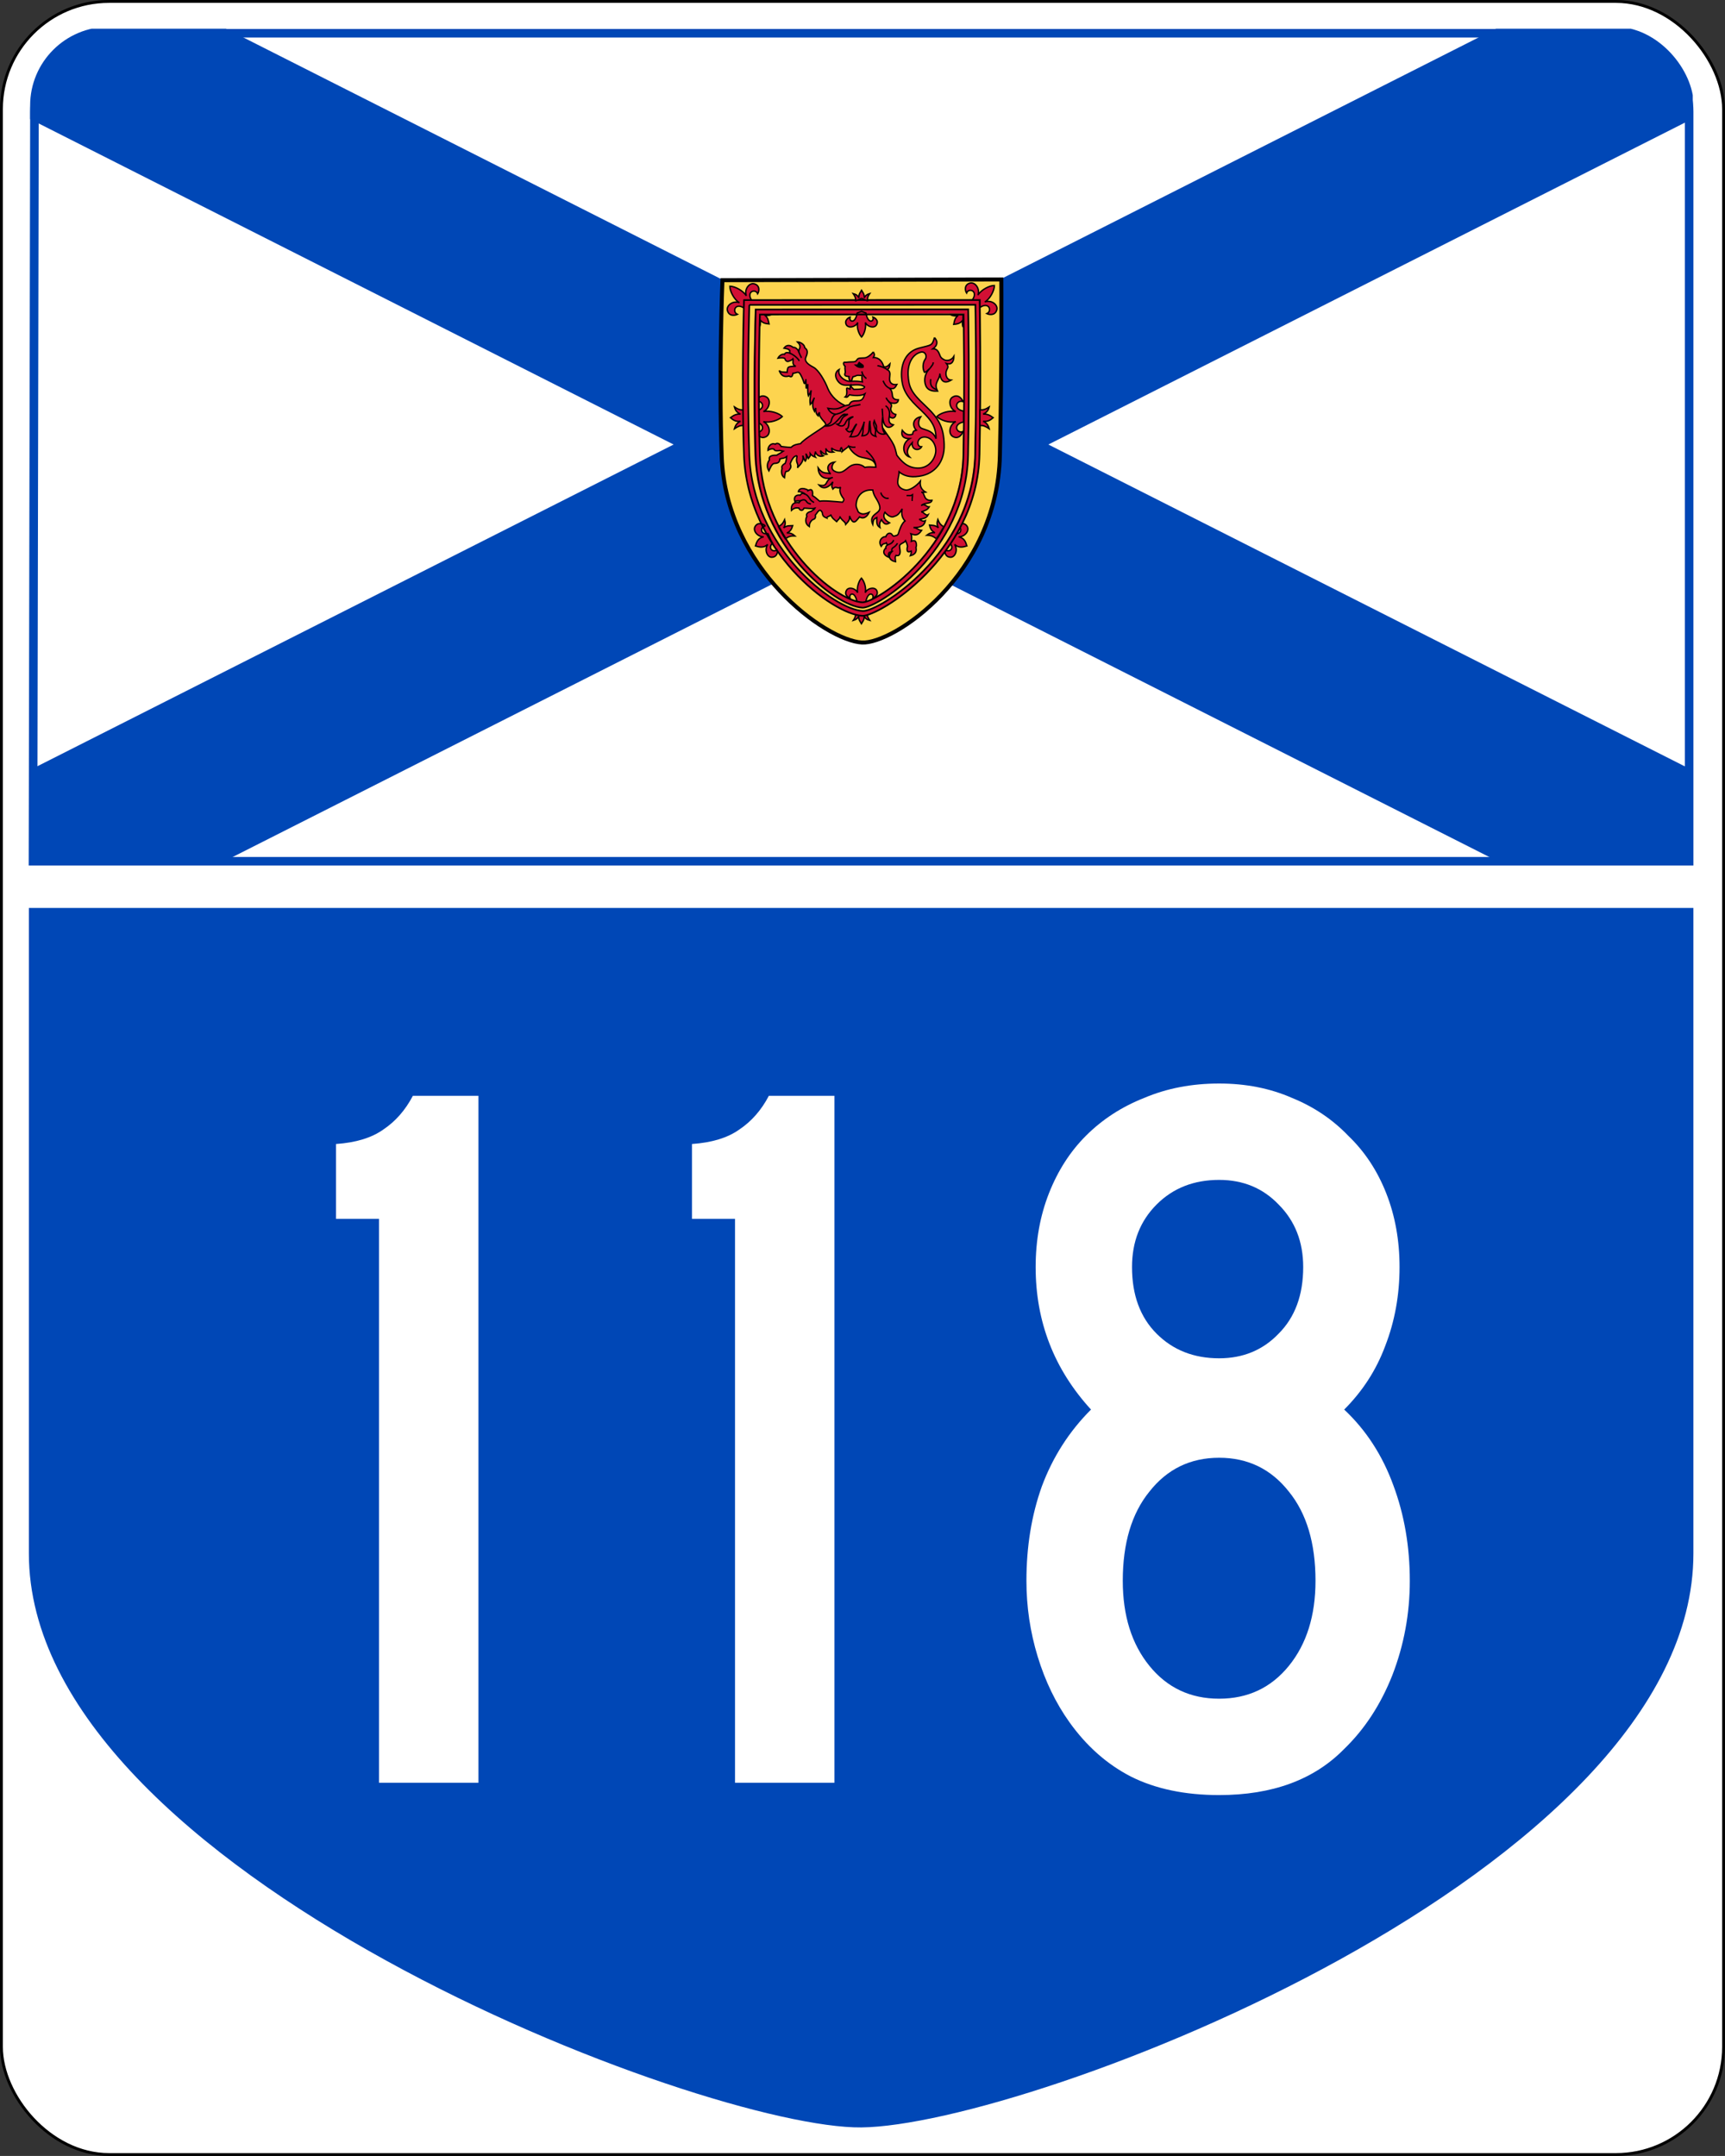 <?xml version="1.0" encoding="UTF-8" standalone="no"?>
<!-- Created with Inkscape (http://www.inkscape.org/) -->

<svg
   xmlns:svg="http://www.w3.org/2000/svg"
   xmlns="http://www.w3.org/2000/svg"
   xmlns:xlink="http://www.w3.org/1999/xlink"
   version="1.0"
   width="601"
   height="751"
   id="svg559">
  <rect width="100%" height="100%" fill="#333333" stroke="none"/>
  <defs
     id="defs561">
    <clipPath
       id="clipPath3700">
      <rect
         width="1200"
         height="806.897"
         rx="56.897"
         ry="56.897"
         x="0.686"
         y="-1.408"
         id="rect3702"
         style="fill:none;stroke:#0047b6;stroke-width:2.069;stroke-miterlimit:4;stroke-opacity:1;stroke-dasharray:none" />
    </clipPath>
  </defs>
  <rect
     width="600"
     height="750"
     rx="37.5"
     ry="37.5"
     x="0.5"
     y="0.5"
     id="rect3704"
     style="fill:#ffffff;fill-opacity:1;stroke:#000000;stroke-width:1;stroke-miterlimit:4;stroke-opacity:1;stroke-dasharray:none" />
  <g
     id="g3710">
    <g
       transform="matrix(0.483,0,0,0.482,10.169,10)"
       clip-path="url(#clipPath3700)"
       id="g3634">
      <rect
         width="1200"
         height="600"
         x="0"
         y="0"
         id="rect692"
         style="fill:#ffffff;fill-rule:evenodd" />
      <path
         d="m 1200,600 0,-64 L 142,0 0,0 l 0,65 1056,535 144,0 0,0 0,0 0,0 z"
         id="path691"
         style="fill:#0047b6" />
      <use
         transform="matrix(-1,0,0,1,1200,0)"
         id="use3091"
         x="0"
         y="0"
         width="1200"
         height="600"
         xlink:href="#path691" />
      <path
         d="m 500.082,181.735 201.181,-0.547 c 0,0 0.411,60.801 -1.064,127.243 -1.923,86.645 -77.123,136.438 -99.527,135.157 -26.123,-1.473 -98.051,-53.334 -101.105,-134.185 -2.251,-59.597 0.514,-127.668 0.514,-127.668 z"
         id="path2161"
         style="fill:#fdd44f;fill-opacity:1;fill-rule:evenodd;stroke:#000000;stroke-width:2.88;stroke-linecap:butt;stroke-linejoin:miter;stroke-miterlimit:4;stroke-opacity:1;stroke-dasharray:none" />
      <path
         d="m 653.02,223.186 c -1.81,6.335 -2.238,5.199 -11.287,7.688 -9.276,2.489 -12.94,11.085 -12.488,20.587 0.453,7.918 2.767,13.343 11.137,21.488 9.05,8.597 13.762,13.144 13.762,23.325 -2.262,-5.656 -6.544,-5.918 -9.938,-7.275 -3.167,-1.131 -3.387,-5.156 -1.125,-8.55 -6.335,1.357 -5.902,6.998 -3.188,9.713 -2.036,0.453 -2.247,0.889 -2.7,2.925 -2.941,0.905 -4.974,0.242 -7.463,-2.925 -1.131,4.525 1.328,6.112 5.4,6.112 -6.109,3.394 -5.204,11.729 0,13.312 -3.62,-3.846 -0.425,-7.899 1.837,-10.387 -0.679,5.656 5.204,6.092 6.787,2.925 -4.072,0.226 -3.631,-7.013 2.025,-7.013 5.204,0 8.401,5.449 8.175,10.2 -0.226,4.751 -4.339,12.451 -13.162,12.225 -7.692,-0.226 -11.758,-5.228 -14.925,-9.3 -0.679,-2.941 -1.345,-5.653 -2.25,-7.463 -2.715,-5.882 -10.19,-13.574 -12,-20.587 -1.245,-4.667 -15.18,-2.695 -23.85,-1.012 1.993,-2.194 3.337,-4.361 3.263,-5.775 -7.692,-2.715 -12.663,-7.92 -14.925,-13.35 -2.036,-5.43 -6.768,-13.565 -10.387,-15.375 -3.846,-2.036 -6.795,-4.296 -5.438,-7.237 1.131,-2.715 1.356,-4.53 0.225,-5.888 -0.339,-0.396 -0.726,-0.787 -1.125,-1.087 0.026,-2.126 -3.08,-4.088 -5.213,-4.088 1.584,1.584 2.026,2.465 1.8,4.275 -0.905,1.584 -0.448,1.343 -0.9,2.7 -0.73,-1.824 -2.491,-3.343 -3.975,-3.038 -0.007,-0.006 -0.031,0.006 -0.037,0 -1.498,-1.284 -4.344,-2.565 -6.638,0.562 3.25,0.609 3.258,0.699 4.2,1.688 -0.128,0.42 -0.077,1.003 0.113,1.95 -1.877,-0.751 -3.421,-0.551 -3.9,0.825 -1.394,-0.446 -3.659,0.643 -4.725,2.775 2.061,-0.317 3.703,-0.404 4.875,0.113 0.464,1.444 1.394,2.61 2.812,2.138 2.262,-0.679 3.188,-1.8 3.188,-1.8 0.452,1.357 -1.142,4.269 2.025,5.4 -2.715,0 -5.661,0.029 -5.888,1.613 -0.116,0.695 -0.389,1.686 -0.375,2.7 -1.868,-0.142 -4.889,0.172 -5.737,-1.312 1.357,4.072 3.883,4.955 7.05,4.05 2.262,1.358 2.473,-0.215 2.925,-2.025 1.357,0.226 3.406,-1.394 4.537,-0.263 1.131,1.131 2.96,5.465 3.413,7.275 0.452,1.584 1.35,-1.606 1.35,-2.737 -10e-6,3.394 0.225,6.787 0.225,6.787 0.452,-1.131 1.125,-3.188 1.125,-3.188 -2e-5,2.715 -0.229,6.138 0.45,8.4 0.99,-1.782 1.799,-2.675 1.988,-3.938 -0.287,4.327 -1.287,6.38 -0.637,10.275 1.131,-1.131 2.058,-2.914 2.962,-4.95 -1.81,4.525 -1.357,6.998 0,9.713 0.219,-0.983 0.661,-1.645 1.05,-2.25 -0.269,2.07 0.102,4.283 1.613,5.625 -2e-5,-1.793 0.741,-1.939 1.05,-2.475 -0.234,2.03 0.081,2.564 1.462,4.537 1.188,1.782 2.745,2.523 3.112,4.5 -0.358,0.319 -0.737,0.619 -1.087,0.938 -2.262,2.036 -14.686,9.244 -17.175,12.637 -2.262,0.453 -4.978,0.664 -6.787,2.7 -2.489,0 -7.275,-0.675 -7.275,-0.675 -0.938,-2.251 -3.065,-2.783 -4.162,-1.613 -2.679,-1.242 -5.287,1.224 -5.287,4.35 1.541,-0.963 3.051,-1.276 4.312,-0.787 0.285,0.951 1.378,1.484 4.05,0.975 l 2.7,0.487 c -2.489,1.81 -3.141,1.794 -4.725,2.925 -2.715,0 -6.155,0.208 -5.25,3.375 -1.584,2.036 -2.222,5.009 -0.412,7.95 0.874,-1.967 1.934,-4.765 3.638,-5.362 0.275,-0.029 0.516,-0.043 0.863,-0.075 2.489,-0.226 3.186,-0.925 3.413,-3.188 2.036,-0.679 2.914,-0.179 4.95,-1.762 -0.226,2.941 -1.087,4.95 -1.087,4.95 -1.865,0.933 -2.936,2.327 -2.25,3.675 -0.695,1.813 -0.707,5.272 1.762,6.713 0.179,-1.791 0.257,-3.532 1.163,-4.65 0.848,0.138 1.649,-0.134 2.25,-0.975 1.357,-1.81 1.354,-2.501 0.675,-4.537 0.679,-1.81 1.83,-4.27 3.188,-5.175 1.131,-0.679 2.027,-0.909 1.575,0.675 -0.905,4.299 1.581,4.295 0.45,7.463 2.941,-3.167 4.73,-5.193 3.825,-8.812 1.131,3.394 1.837,4.05 1.837,4.05 1.357,-2.036 0.902,-3.854 0.45,-5.438 1.357,2.489 1.8,3.413 1.8,3.413 0.905,-1.357 1.576,-1.376 1.35,-3.413 1.357,1.81 2.506,2.022 3.638,2.475 -1.131,-1.584 0.226,-2.24 0,-4.05 0.679,2.941 3.361,4.055 5.85,3.15 -2.262,-1.357 -1.571,-2.731 -2.25,-3.862 1.357,1.584 2.953,3.19 4.763,2.737 -1.357,-1.131 -0.033,-2.729 -0.938,-4.312 1.357,2.262 2.306,3.19 5.7,2.737 -1.697,-0.943 -0.903,-2.042 -1.5,-3.038 1.51,1.434 3.456,2.161 6.675,2.362 -0.679,-1.357 0.45,-2.246 0.45,-2.925 0.679,2.262 0.901,2.019 0.675,3.15 2.262,-2.036 3.859,-2.694 4.537,-3.825 1.81,3.394 4.075,5.43 6.338,6.787 3.394,2.262 9.736,1.33 12.225,4.95 0.727,0.969 1.087,2.136 1.2,3.413 -3.084,-0.015 -5.319,-0.48 -7.987,0.188 -2.941,-2.715 -7.483,-2.899 -10.65,-0.863 -3.167,2.036 -6.12,6.542 -11.55,3.375 -2.941,-1.81 -0.869,-5.433 0.263,-6.338 -4.072,0.453 -6.81,4.063 -2.737,8.588 -2.715,-1.584 -5.229,0.93 -9.075,-4.5 0.226,4.977 3.184,9.275 10.65,7.013 -6.335,1.584 -2.735,7.247 -9.975,5.438 2.941,3.62 7.26,1.785 9.975,-2.288 -0.905,3.167 -1.131,2.95 0,5.213 2.262,-2.715 3.174,0.234 5.662,-1.35 -1.357,2.489 -0.006,5.165 1.125,6.975 1.131,1.584 1.809,1.826 0.225,3.862 -5.656,-0.453 -13.785,-1.354 -16.5,-0.675 -2.489,-2.036 -3.139,-2.919 -5.175,-4.05 0.452,-3.394 -0.478,-4.992 -2.288,-4.088 -0.438,0.195 -0.783,0.345 -1.087,0.487 -0.009,-0.161 -0.014,-0.324 -0.037,-0.487 -1.584,-0.905 -5.883,-2.269 -6.787,1.125 1.584,-10e-6 4.044,0.931 5.175,2.062 -1.921,-1.067 -2.853,-0.939 -3.9,0.6 -1.537,-0.495 -5.173,0.22 -3.788,4.575 1.357,-0.905 2.505,-0.45 3.862,-0.45 -0.352,0.352 -0.639,0.812 -0.825,1.312 -2.324,-0.535 -6.159,0.127 -5.513,5.513 2.138,-2.138 4.085,-1.879 5.438,-1.65 0.121,0.402 0.254,0.742 0.45,0.938 0.905,0.905 2.283,1.136 3.188,-0.9 2.489,0 5.839,0.679 7.875,0 -0.453,1.131 -2.021,1.609 -2.7,2.288 -2.746,0.634 -3.89,2.054 -3.112,3.712 -1.099,1.837 -1.489,5.318 1.762,7.35 0,-2.036 0.478,-3.404 2.288,-4.987 1.584,-0.453 2.477,-1.113 2.025,-3.375 1.357,-1.357 2.466,-4.319 4.05,-3.188 2.262,2.036 -0.439,3.628 4.312,5.438 -0.452,-1.357 3.152,-1.342 2.7,-2.7 1.131,2.941 2.276,3.365 4.312,5.175 0.905,-1.357 2.929,-2.467 2.25,-3.825 1.584,3.394 4.086,3.814 4.312,5.85 2.262,-2.489 2.964,-3.36 2.737,-6.075 1.584,4.072 2.914,5.411 4.95,3.375 1.81,-2.036 2.25,-2.7 2.25,-2.7 2.489,1.584 5.203,0.471 7.013,-3.375 -3.394,1.584 -5.65,1.774 -7.912,-0.263 -0.905,-2.715 -2.029,-3.394 -1.35,-6.787 0.453,-3.394 3.405,-9.49 11.55,-9.037 0.089,0.005 0.175,-4.6e-4 0.263,0 0.239,1.522 0.704,3.024 1.5,4.537 2.489,4.072 4.81,7.899 3,10.387 -1.584,2.489 -7.252,3.603 -4.537,9.938 0.452,-3.394 0.663,-3.819 2.925,-4.95 -2e-5,3.167 -0.427,5.428 2.288,7.237 -0.679,-2.941 0.183,-4.305 1.087,-5.662 1.81,2.941 2.946,4.097 5.888,2.288 -1.584,-0.905 -5.864,-3.389 -3.375,-7.688 2.489,2.941 4.98,3.829 6.338,3.15 1.584,-0.679 3.171,-0.459 6.112,-5.662 -0.679,3.846 -0.237,6.324 2.025,8.812 -2.489,1.81 -3.859,6.326 -4.537,8.363 -0.453,2.036 -1.34,2.06 -3.15,2.513 -1.584,0.453 -1.376,-2.025 -3.413,-2.025 -1.283,1e-5 -2.28,1.142 -2.737,2.513 -0.129,-0.041 -0.259,-0.022 -0.412,-0.037 -2.262,0 -5.414,3.166 -2.925,7.013 1.357,-2.262 2.243,-1.835 3.6,-2.288 0.042,-0.051 0.072,-0.094 0.113,-0.15 0.236,0.649 0.509,1.061 1.012,1.312 -1.231,0.684 -1.613,1.595 -1.387,2.625 -0.14,0.017 -0.259,0.041 -0.412,0.075 -1.584,1.81 -1.824,4.528 2.475,6.338 -0.204,-1.633 -0.381,-2.366 0.412,-3.487 0.56,0.009 1.008,-0.462 1.837,-0.6 -2.489,2.489 -2.692,6.144 2.737,7.275 -0.216,-2.373 -0.642,-3.316 0.3,-4.575 1.06,0.41 2.065,0.257 2.625,-0.863 0.905,-2.036 -0.226,-4.303 0,-6.112 0.226,-1.584 3.407,-2.016 4.312,-3.6 1.131,2.262 1.387,4.05 1.387,4.05 -0.677,2.256 -0.701,5.188 2.663,3.413 0.163,0.878 -0.107,2.05 -0.637,3.375 3.899,-1.026 4.623,-3.19 4.05,-6.112 0.373,-0.667 0.419,-1.44 0.225,-2.7 -0.452,-2.941 -2.469,-2.065 -3.6,-1.613 0.226,-1.584 0.643,-2.949 -0.263,-5.438 3.394,1.358 5.236,1.145 7.725,-2.475 -2.715,-0.226 -3.173,-1.799 -5.888,-2.025 4.751,-1e-5 7.72,-0.915 8.625,-4.987 -2.036,1.131 -3.18,-0.674 -4.537,-0.9 2.262,-0.679 5.205,-0.471 6.562,-3.413 -1.81,1.131 -3.215,-2.025 -5.025,-2.025 3.167,-1.131 4.569,-1.564 5.7,-3.6 -1.81,0.226 -3.438,-2.936 -5.7,-0.9 2.036,-2.489 7.046,-0.921 7.725,-3.862 -2.036,0.226 -3.856,-0.215 -4.987,-2.025 -0.905,-1.81 -1.154,-3.862 -2.737,-3.862 2.036,0.226 3.188,0 3.188,0 -2.715,-1.584 -4.315,-3.84 -3.862,-7.912 -2.941,3.62 -7.898,6.79 -10.613,6.338 -2.715,-0.452 -5.889,-2.266 -5.662,-6.112 0.226,-3.394 0.938,-4.071 0.938,-7.013 2.941,2.489 7.462,4.319 14.475,3.188 11.538,-1.584 18.528,-10.657 18.075,-23.1 -0.452,-12.217 -3.618,-18.547 -14.025,-28.275 -9.728,-9.05 -11.547,-13.115 -12,-21.712 -0.452,-9.276 3.835,-15.143 8.812,-16.5 3.394,-1.131 5.222,2.686 3.413,5.175 -1.584,2.262 -2.034,6.359 -0.45,9.3 1.81,-0.452 2.051,-1.379 4.088,-2.962 -3.62,3.394 -4.771,8.151 -3.188,12.45 1.81,4.525 6.551,4.088 8.588,4.088 -3.167,-5.882 1.613,-7.924 1.613,-12.675 0.679,5.656 3.386,7.666 8.137,4.725 -3.62,-0.226 -4.28,-4.525 -3.375,-6.787 0.679,-2.036 2.036,-2.498 0,-5.213 4.072,1.358 5.4,-2.008 5.4,-5.175 -1.584,2.715 -4.526,3.379 -6.562,2.7 -1.81,-0.905 -2.921,-1.564 -3.6,-3.6 -0.679,-1.584 -1.594,-4.764 -4.987,-4.537 2.941,-2.036 4.066,-4.97 1.125,-8.137 z"
         id="path2506"
         style="fill:#d21034;fill-opacity:1;stroke:#000000;stroke-width:0.999" />
      <path
         d="m 515.82,198.505 0,-1.984 1.984,0 3.471,0 c -4.463,-6.694 2.727,-8.926 4.215,-4.959 0.992,-1.488 1.984,-5.951 -2.479,-7.19 -3.719,-0.992 -7.438,4.215 -5.703,8.678 -2.479,-3.967 -8.43,-6.942 -11.901,-6.942 0,3.471 2.975,9.67 6.942,11.901 -4.711,-1.736 -9.67,1.984 -8.678,5.703 1.24,4.463 5.703,3.471 7.19,2.727 -3.967,-1.736 -1.736,-8.926 4.959,-4.463 l 0,0 0,-3.471 z"
         id="path2499"
         style="fill:#d21034;fill-opacity:1;stroke:#000000;stroke-width:0.999" />
      <path
         d="m 526.985,210.14 c 2.231,2.975 4.711,2.975 6.694,3.223 -0.496,-1.984 -0.496,-4.463 -3.223,-6.446 1.984,0.496 3.471,0.496 5.455,-0.496 l -8.926,0 0,8.926 c 0.496,-1.736 0.744,-3.223 0,-5.207 z"
         id="path2501"
         style="fill:#d21034;fill-opacity:1;stroke:#000000;stroke-width:0.999" />
      <path
         d="m 608.92,233.573 c -1.81,2.262 -4.303,4.086 -6.112,4.312 -2.036,0.226 -4.984,-0.234 -5.662,1.35 -0.905,1.357 -1.599,1.575 -4.088,1.575 -2.489,0 -3.82,0.451 -4.725,0.225 -1.131,-0.226 -1.359,1.605 0.225,2.962 -0.452,2.036 0.453,3.631 0,4.763 -0.452,1.131 -0.461,2.249 1.575,2.475 0.434,0.043 0.833,0.101 1.238,0.15 -0.241,0.994 -0.013,2.312 1.012,3.45 -0.077,0.005 -0.148,-0.005 -0.225,0 -3.394,0.226 -9.496,-3.836 -7.912,-8.588 -2.489,1.357 -3.614,4.518 -1.125,8.137 2.489,3.62 5.415,3.414 9.488,3.188 4.18,-0.22 7.31,-0.649 9.975,1.2 0.01,0.665 -0.438,1.189 -1.837,1.5 -1.183,0.263 -3.734,0.435 -5.888,0.412 -1.009,-1.04 -2.054,-1.743 -2.25,-3.112 -0.36,0.54 -0.565,1.92 -0.525,2.925 -0.258,-0.056 -0.466,-0.145 -0.6,-0.225 -1.357,-0.679 -2.026,-1.135 -1.8,0.675 0.226,2.036 0.232,4.081 -1.125,5.213 2.036,0.453 1.566,-0.218 3.15,-1.575 3.394,0.679 8.611,0.909 11.1,-0.675 -1.131,2.715 -1.366,4.987 -5.213,4.987 -3.846,0 -4.981,0.436 -6.112,2.925 -3.167,0.453 -4.073,1.119 -6.787,2.25 -2.715,1.131 -6.099,0.677 -8.588,0.225 0.905,2.262 3.173,4.312 5.888,4.312 -2.262,0.679 -3.186,3.405 -3.413,4.763 -0.226,1.584 -2.273,2.92 -4.987,3.825 4.525,0.226 6.804,-0.913 10.65,-5.438 4.072,-4.751 3.396,-2.471 6.338,-3.15 -2.036,1.357 -3.633,1.6 -4.537,3.862 -1.131,2.262 -1.339,3.149 -3.375,3.375 2.941,2.036 4.981,1.589 6.112,-0.9 0.905,-2.489 3.4,-4.311 5.662,-4.537 -3.167,1.81 -3.188,2.049 -3.188,4.537 10e-6,2.489 -0.893,5.181 -2.25,4.05 1.357,2.715 3.141,2.971 4.725,1.387 1.357,-1.81 1.604,-3.405 3.188,-4.763 -1.357,2.262 -2.735,5.208 -3.188,6.112 -0.679,1.131 -0.67,2.245 -1.575,3.15 2.036,0.226 5.208,-0.218 6.112,-1.575 0.99,-1.386 3.358,-6.068 4.088,-9.338 -0.669,4.11 -0.9,5.46 -0.9,6.862 1e-5,1.357 -0.713,3.375 -0.713,3.375 2.715,-2e-5 4.761,-1.109 4.987,-4.05 0.226,-2.941 -0.004,-4.073 0.675,-6.787 10e-6,3.62 0.45,4.073 0.45,6.787 10e-6,2.715 1.374,3.821 3.862,4.5 -1.131,-2.489 0.682,-3.171 -0.675,-6.112 -1.131,-2.941 -1.129,-3.365 -0.45,-5.175 1.131,3.167 1.801,2.911 1.575,5.4 -0.226,2.489 2.718,4.992 6.338,4.088 -2.036,-2.036 -2.705,-6.566 -1.8,-12.675 0.226,7.466 4.068,9.959 7.688,6.112 -2.715,-0.679 -3.641,-2.04 -2.962,-6.112 2.036,2.036 4.31,1.365 4.763,-1.35 -3.167,-0.679 -4.053,-3.405 -3.6,-4.763 0.679,-1.584 0.645,-2.468 -0.713,-3.825 2.715,0.679 5.66,1.105 6.112,-2.062 -2.262,0 -4.049,-0.663 -4.275,-2.925 -0.226,-2.262 -0.478,-4.08 -2.288,-5.438 2.941,0.679 3.854,0.467 5.438,-2.7 -2.715,0.452 -4.986,-0.698 -5.213,-3.413 -0.226,-2.715 1.366,-5.654 -1.575,-7.237 1.357,-1.131 1.574,-2.239 1.8,-4.275 -1.131,1.131 -2.238,2.704 -4.5,2.025 -0.905,-3.62 -3.39,-6.789 -7.463,-6.562 0.905,-1.81 1.131,-1.825 0,-4.088 z m -8.175,16.762 c 0,1.074 -0.279,2.983 0.225,4.875 -2.616,-0.483 -5.143,-0.553 -7.912,-0.412 0.547,-1.308 0.737,-2.536 1.2,-3.3 0.599,-0.062 1.179,-0.196 1.762,-0.487 2.036,-1.131 2.915,0.004 4.725,-0.675 z"
         id="path2510"
         style="fill:#d21034;fill-opacity:1;stroke:#000000;stroke-width:0.999" />
      <path
         d="m 600.762,247.613 c -0.226,1.81 1.81,4.298 3.167,5.204"
         id="path2518"
         style="fill:none;stroke:#000000;stroke-width:0.999" />
      <path
         d="m 620.445,259.83 c -2.715,-1.584 -3.394,-2.941 -4.525,-5.43"
         id="path2520"
         style="fill:none;stroke:#000000;stroke-width:0.999" />
      <path
         d="m 620.898,270.237 c -0.905,-1.131 -2.262,-1.81 -2.715,-3.62"
         id="path2522"
         style="fill:none;stroke:#000000;stroke-width:0.999" />
      <path
         d="m 620.445,280.192 c 0.679,-3.846 -0.679,-6.335 -2.715,-7.692"
         id="path2524"
         style="fill:none;stroke:#000000;stroke-width:0.999" />
      <path
         d="m 615.694,280.192 c -0.226,-2.036 -0.226,-4.977 -0.452,-5.656"
         id="path2526"
         style="fill:none;stroke:#000000;stroke-width:0.999" />
      <path
         d="m 599.631,271.595 c -2.715,0.679 -4.525,0.679 -6.561,1.358 -2.036,0.452 -1.357,0.905 -4.072,2.489 -2.715,1.81 -4.072,2.489 -7.013,3.167"
         id="path2528"
         style="fill:none;stroke:#000000;stroke-width:0.999" />
      <path
         d="m 603.703,304.852 c 3.62,3.167 6.561,7.013 7.013,10.86"
         id="path2530"
         style="fill:none;stroke:#000000;stroke-width:0.999" />
      <path
         d="m 591.034,301.685 c 2.715,0.905 3.394,0.905 4.977,0.679"
         id="path2532"
         style="fill:none;stroke:#000000;stroke-width:0.999" />
      <path
         d="m 548.727,234.491 c 2.262,0.905 5.656,3.394 6.787,5.656"
         id="path2534"
         style="fill:none;stroke:#000000;stroke-width:0.999" />
      <path
         d="m 555.061,233.36 c 0.679,1.81 1.357,3.167 2.036,4.525"
         id="path2536"
         style="fill:none;stroke:#000000;stroke-width:0.999" />
      <path
         d="m 649.856,245.351 c 1.131,-1.81 2.262,-2.489 2.262,-4.299"
         id="path2538"
         style="fill:none;stroke:#000000;stroke-width:0.999" />
      <path
         d="m 650.309,253.269 c -0.453,3.62 0,6.335 4.751,7.692"
         id="path2540"
         style="fill:none;stroke:#000000;stroke-width:0.999" />
      <path
         d="m 597.595,243.089 c 0.453,-0.905 1.131,-1.81 1.131,-1.81 1.131,1.131 3.62,1.81 2.715,3.394 -2.715,0.453 -4.525,-0.679 -5.43,-1.584 l 1.584,0 z"
         id="path2542"
         style="fill:#000000;stroke:#000000;stroke-width:0.999" />
      <path
         d="m 611.848,243.541 c 2.262,0.226 5.882,1.81 7.24,2.941"
         id="path2544"
         style="fill:none;stroke:#000000;stroke-width:0.999" />
      <path
         d="m 632.888,337.431 c 2.036,-0.226 2.715,0.453 4.298,-0.679 0,1.81 -0.452,3.167 -0.226,4.525"
         id="path2546"
         style="fill:none;stroke:#000000;stroke-width:0.999" />
      <path
         d="m 614.337,335.169 c 0.226,2.262 3.167,4.977 5.656,4.072"
         id="path2548"
         style="fill:none;stroke:#000000;stroke-width:0.999" />
      <path
         d="m 560.039,336.526 c 1.584,0.679 2.262,2.036 2.941,2.941 0.452,1.131 1.584,2.036 3.167,2.941"
         id="path2550"
         style="fill:none;stroke:#000000;stroke-width:0.999" />
      <path
         d="m 556.192,341.277 c 2.036,-1.131 3.62,-1.131 4.525,0.453 0.905,1.357 1.584,1.357 3.167,1.81"
         id="path2552"
         style="fill:none;stroke:#000000;stroke-width:0.999" />
      <path
         d="m 619.314,372.951 c 2.262,-0.679 3.394,-1.357 4.299,-3.394"
         id="path2554"
         style="fill:none;stroke:#000000;stroke-width:0.999" />
      <path
         d="m 622.255,377.928 c -0.226,-2.036 0.226,-2.489 1.357,-3.167 1.357,-0.905 2.262,-2.036 2.715,-2.941"
         id="path2556"
         style="fill:none;stroke:#000000;stroke-width:0.999" />
      <path
         d="m 523.925,284.171 c 8.517,1.807 4.646,8.775 0.516,6.968 0.516,1.807 3.097,5.936 7.226,3.613 3.613,-2.065 2.581,-8.517 -2.065,-10.84 4.646,1.29 11.098,-1.032 13.678,-3.613 -2.581,-2.581 -9.033,-4.646 -13.678,-3.613 4.646,-2.065 5.678,-8.775 2.065,-10.581 -4.129,-2.323 -6.71,1.807 -7.226,3.355 4.129,-1.548 8.001,5.162 -0.516,6.968 l 0,7.743 z"
         id="path2559"
         style="fill:#d21034;fill-opacity:1;stroke:#000000;stroke-width:0.999" />
      <path
         d="m 515.438,286.788 c -2.581,-0.258 -4.387,0.774 -6.71,2.323 0.774,-2.839 2.065,-4.387 4.387,-5.42 -3.871,0.516 -5.678,-1.29 -7.226,-2.581 1.548,-1.032 3.355,-2.839 7.226,-2.581 -2.323,-1.032 -3.613,-2.323 -4.387,-5.162 2.323,1.548 4.129,2.323 6.71,2.065 l 0,11.356 z"
         id="path2561"
         style="fill:#d21034;fill-opacity:1;stroke:#000000;stroke-width:0.999" />
      <path
         d="m 661.171,376.752 c 2.499,1.817 6.588,-1.136 2.953,-4.998 1.363,-2.272 2.272,-4.543 3.18,-6.815 5.906,0.909 5.679,-4.998 2.272,-5.452 0,-0.227 0,-0.227 0,-0.454 1.363,-1.136 4.998,-2.726 7.042,0.682 1.817,2.953 -1.59,7.497 -6.134,7.497 4.089,0.909 4.998,3.635 5.906,6.588 -2.953,0.909 -5.906,1.59 -8.86,-1.136 2.499,3.635 0.682,9.087 -2.726,9.314 -3.18,0 -4.089,-2.272 -4.316,-4.089 0.227,-0.454 0.454,-0.909 0.681,-1.136 z"
         id="path2564"
         style="fill:#d21034;fill-opacity:1;stroke:#000000;stroke-width:0.999" />
      <path
         d="m 647.411,366.057 c 2.025,-1.582 3.686,-2.065 5.941,-1.788 -3.018,-1.515 -3.418,-3.853 -3.9,-5.514 1.804,0.221 3.916,-0.206 6.4,1.93 -1.132,-1.97 -1.163,-3.576 -0.408,-6.001 0.878,2.168 1.416,3.378 4.154,5.316 -1.713,2.765 -3.228,5.783 -5.392,8.493 -2.709,-2.164 -4.288,-2.358 -6.796,-2.437 z"
         id="path2566"
         style="fill:#d21034;fill-opacity:1;stroke:#000000;stroke-width:0.999" />
      <path
         d="m 604.231,422.536 c -1.173,0.391 -2.345,0.977 -3.322,1.368 l -0.586,0.195 -0.586,-0.195 c -0.977,-0.391 -2.15,-0.977 -3.322,-1.368 l -0.391,0 c 0.195,2.15 -0.391,3.323 -1.564,5.082 1.954,-0.586 3.127,-1.368 3.909,-3.127 -0.195,2.736 1.173,4.104 1.954,5.472 0.782,-1.368 2.15,-2.736 1.954,-5.472 0.782,1.759 1.954,2.541 4.104,3.127 -1.173,-1.759 -1.954,-2.932 -1.759,-5.082 l -0.391,0 z"
         id="path2571"
         style="fill:#d21034;fill-opacity:1;stroke:#000000;stroke-width:0.999" />
      <path
         d="m 517.568,198.039 166.89,-0.469 c 0,0 0.341,52.178 -0.882,109.196 -1.596,74.356 -71.123,116.537 -82.563,115.988 -21.682,-1.041 -81.338,-45.769 -83.871,-115.154 -1.867,-51.144 0.426,-109.561 0.426,-109.561 z"
         id="path4525"
         style="fill:none;stroke:#d21034;stroke-width:3.6;stroke-linecap:butt;stroke-linejoin:miter;stroke-miterlimit:4;stroke-opacity:1;stroke-dasharray:none" />
      <path
         d="m 608.531,411.5 c 1.173,-0.391 4.495,-2.345 2.736,-5.668 -1.564,-2.541 -6.45,-1.759 -8.209,1.759 0.977,-3.518 -0.782,-8.404 -2.736,-10.554 -1.954,2.15 -3.518,7.036 -2.736,10.554 -1.759,-3.518 -6.645,-4.3 -8.013,-1.759 -1.954,3.322 1.368,5.277 2.541,5.668 -1.173,-3.127 3.518,-5.668 5.081,2.932 l 3.127,1.173 c 0.782,-0.195 1.954,-0.782 3.127,-1.173 1.564,-8.599 6.254,-6.059 5.081,-2.932 z"
         id="path2569"
         style="fill:#d21034;fill-opacity:1;stroke:#000000;stroke-width:0.999" />
      <path
         d="m 525.304,204.495 150.7,-0.442 c 0,0 0.308,49.156 -0.796,102.872 -1.441,70.05 -64.224,109.788 -74.553,109.27 -19.579,-0.981 -73.448,-43.119 -75.735,-108.485 -1.686,-48.182 0.385,-103.215 0.385,-103.215 z"
         id="path5496"
         style="fill:none;stroke:#d21034;stroke-width:3.6;stroke-linecap:butt;stroke-linejoin:miter;stroke-miterlimit:4;stroke-opacity:1;stroke-dasharray:none" />
      <path
         d="m 539.103,376.752 c -2.499,1.817 -6.588,-1.136 -2.953,-4.998 -1.363,-2.272 -2.272,-4.543 -3.18,-6.815 -5.906,0.909 -5.679,-4.998 -2.272,-5.452 0,-0.227 0,-0.227 0,-0.454 -1.363,-1.136 -4.998,-2.726 -7.042,0.682 -1.817,2.953 1.59,7.497 6.134,7.497 -4.089,0.909 -4.998,3.635 -5.906,6.588 2.953,0.909 5.906,1.59 8.86,-1.136 -2.499,3.635 -0.682,9.087 2.726,9.314 3.18,0 4.089,-2.272 4.316,-4.089 -0.227,-0.454 -0.454,-0.909 -0.681,-1.136 z"
         id="path2336"
         style="fill:#d21034;fill-opacity:1;stroke:#000000;stroke-width:0.999" />
      <path
         d="m 552.379,366.552 c -1.94,-1.686 -3.573,-2.255 -5.84,-2.097 3.093,-1.355 3.615,-3.669 4.184,-5.303 -1.813,0.127 -3.9,-0.41 -6.493,1.593 1.233,-1.908 1.349,-3.51 0.721,-5.971 -0.99,2.119 -1.591,3.299 -4.426,5.092 1.566,2.851 2.921,5.944 4.94,8.764 2.819,-2.019 4.405,-2.13 6.914,-2.078 z"
         id="path2338"
         style="fill:#d21034;fill-opacity:1;stroke:#000000;stroke-width:0.999" />
      <path
         d="m 515.638,196.11 169.977,-0.083 c 0,0 1.113,54.493 -0.11,111.512 -1.596,74.356 -73.053,117.309 -84.492,116.76 -21.682,-1.041 -82.882,-46.927 -85.415,-116.312 -1.867,-51.144 0.041,-111.876 0.041,-111.876 z"
         id="path6644"
         style="fill:none;stroke:#000000;stroke-width:1.2;stroke-linecap:butt;stroke-linejoin:miter;stroke-miterlimit:4;stroke-opacity:1;stroke-dasharray:none" />
      <path
         d="m 685.831,197.964 0,-1.983 -1.984,0 -3.471,0 c 4.463,-6.694 -2.727,-8.926 -4.215,-4.959 -0.992,-1.488 -1.984,-5.951 2.479,-7.19 3.719,-0.992 7.438,4.215 5.703,8.678 2.479,-3.967 8.43,-6.942 11.901,-6.942 0,3.471 -2.975,9.67 -6.942,11.901 4.711,-1.736 9.67,1.984 8.678,5.703 -1.24,4.463 -5.703,3.471 -7.19,2.727 3.967,-1.736 1.736,-8.926 -4.959,-4.463 l 0,0 0,-3.471 z"
         id="path2346"
         style="fill:#d21034;fill-opacity:1;stroke:#000000;stroke-width:0.999" />
      <path
         d="m 673.609,210.447 c -2.232,2.975 -4.711,2.975 -6.694,3.223 0.496,-1.984 0.496,-4.463 3.223,-6.446 -1.984,0.496 -3.471,0.496 -5.455,-0.496 l 8.926,0 0,8.926 c -0.496,-1.736 -0.744,-3.223 0,-5.207 z"
         id="path2348"
         style="fill:#d21034;fill-opacity:1;stroke:#000000;stroke-width:0.999" />
      <path
         d="m 674.058,284.171 c -8.517,1.807 -4.646,8.775 -0.516,6.968 -0.516,1.807 -3.097,5.936 -7.226,3.613 -3.613,-2.065 -2.581,-8.517 2.065,-10.84 -4.646,1.29 -11.098,-1.032 -13.678,-3.613 2.581,-2.581 9.033,-4.646 13.678,-3.613 -4.646,-2.065 -5.678,-8.775 -2.065,-10.581 4.129,-2.323 6.71,1.807 7.226,3.355 -4.129,-1.548 -8.001,5.162 0.516,6.968 l 0,7.743 z"
         id="path2362"
         style="fill:#d21034;fill-opacity:1;stroke:#000000;stroke-width:0.999" />
      <path
         d="m 685.784,286.788 c 2.581,-0.258 4.387,0.774 6.71,2.323 -0.774,-2.839 -2.065,-4.387 -4.387,-5.42 3.871,0.516 5.678,-1.29 7.226,-2.581 -1.548,-1.032 -3.355,-2.839 -7.226,-2.581 2.323,-1.032 3.613,-2.323 4.387,-5.162 -2.323,1.548 -4.129,2.323 -6.71,2.065 l 0,11.356 z"
         id="path2364"
         style="fill:#d21034;fill-opacity:1;stroke:#000000;stroke-width:0.999" />
      <path
         d="m 592.21,208.391 c -1.173,0.391 -4.495,2.345 -2.736,5.668 1.564,2.541 6.45,1.759 8.209,-1.759 -0.977,3.518 0.782,8.404 2.736,10.554 1.954,-2.15 3.518,-7.036 2.736,-10.554 1.759,3.518 6.645,4.3 8.013,1.759 1.954,-3.322 -1.368,-5.277 -2.541,-5.668 1.173,3.127 -3.518,5.668 -5.081,-2.932 l -3.127,-1.173 c -0.782,0.195 -1.954,0.782 -3.127,1.173 -1.564,8.599 -6.254,6.059 -5.081,2.932 z"
         id="path2378"
         style="fill:#d21034;fill-opacity:1;stroke:#000000;stroke-width:0.999" />
      <path
         d="m 596.51,196.51 c 1.173,-0.391 2.345,-0.977 3.322,-1.368 l 0.586,-0.195 0.586,0.195 c 0.977,0.391 2.15,0.977 3.322,1.368 l 0.391,0 c -0.195,-2.15 0.391,-3.323 1.564,-5.081 -1.954,0.586 -3.127,1.368 -3.909,3.127 0.195,-2.736 -1.173,-4.104 -1.954,-5.472 -0.782,1.368 -2.15,2.736 -1.954,5.472 -0.782,-1.759 -1.954,-2.541 -4.104,-3.127 1.173,1.759 1.954,2.932 1.759,5.081 l 0.391,0 z"
         id="path2380"
         style="fill:#d21034;fill-opacity:1;stroke:#000000;stroke-width:0.999" />
      <path
         d="m 519.463,199.578 163.07,-0.081 c 0,0 1.068,52.836 -0.106,108.119 -1.531,72.095 -70.084,113.741 -81.059,113.208 -20.801,-1.01 -79.514,-45.5 -81.944,-112.774 -1.792,-49.589 0.039,-108.473 0.039,-108.473 z"
         id="path8584"
         style="fill:none;stroke:#000000;stroke-width:1.2;stroke-linecap:butt;stroke-linejoin:miter;stroke-miterlimit:4;stroke-opacity:1;stroke-dasharray:none" />
      <path
         d="m 524.044,202.924 153.306,-0.079 c 0,0 1.004,51.461 -0.099,105.307 -1.439,70.219 -65.888,110.782 -76.206,110.263 -19.556,-0.983 -74.753,-44.316 -77.038,-109.84 -1.684,-48.299 0.037,-105.651 0.037,-105.651 z"
         id="path8586"
         style="fill:none;stroke:#000000;stroke-width:1.2;stroke-linecap:butt;stroke-linejoin:miter;stroke-miterlimit:4;stroke-opacity:1;stroke-dasharray:none" />
      <path
         d="m 527.099,206.541 146.876,-0.076 c 0,0 0.962,49.676 -0.095,101.654 -1.379,67.783 -63.125,106.939 -73.009,106.438 -18.736,-0.949 -71.618,-42.779 -73.807,-106.03 -1.614,-46.623 0.035,-101.986 0.035,-101.986 z"
         id="path8588"
         style="fill:none;stroke:#000000;stroke-width:1.2;stroke-linecap:butt;stroke-linejoin:miter;stroke-miterlimit:4;stroke-opacity:1;stroke-dasharray:none" />
    </g>
    <path
       d="m 40.398,11.588 519.71,0 c 15.731,0 28.395,12.177 28.395,27.302 l 10e-5,261.113 -577.006,0 0.506,-261.113 c 0,-15.125 12.664,-27.302 28.395,-27.302 z"
       id="rect3706"
       style="fill:none;stroke:#0047b6;stroke-width:2.994;stroke-miterlimit:4;stroke-opacity:1;stroke-dasharray:none" />
  </g>
  <path
     d="m 546.55,741.639 -631.044,0 0,-314.085 c 0,-155.058 251.894,-278.284 315.413,-279.187 59.426,-0.845 315.632,124.097 315.632,279.187 l -10e-6,314.085 z"
     transform="matrix(-0.919,0,0,-0.716,512.34,847.285)"
     id="path3769"
     style="fill:#0047b6;fill-opacity:1;stroke:none" />
  <g
     id="text3772"
     style="font-size:357.143px;font-style:normal;font-variant:normal;font-weight:normal;font-stretch:normal;text-align:center;line-height:100%;writing-mode:lr-tb;text-anchor:middle;fill:#ffffff;fill-opacity:1;stroke:none;font-family:Roadgeek 2005 Series C;-inkscape-font-specification:Roadgeek 2005 Series C">
    <path
       d="m 132.055,621 0,-196.429 -15,0 0,-26.071 c 6.905,-0.476 12.381,-2.143 16.429,-5 4.286,-2.857 7.738,-6.785 10.357,-11.786 l 22.857,0 0,239.286 -34.643,0"
       id="path4002"
       style="letter-spacing:25.675;fill:#ffffff;font-family:Roadgeek 2005 Series C;-inkscape-font-specification:Roadgeek 2005 Series C" />
    <path
       d="m 256.084,621 0,-196.429 -15,0 0,-26.071 c 6.905,-0.476 12.381,-2.143 16.429,-5 4.286,-2.857 7.738,-6.785 10.357,-11.786 l 22.857,0 0,239.286 -34.643,0"
       id="path4004"
       style="letter-spacing:25.675;fill:#ffffff;font-family:Roadgeek 2005 Series C;-inkscape-font-specification:Roadgeek 2005 Series C" />
    <path
       d="m 491.184,550.643 c -1.5e-4,11.429 -2.024,22.381 -6.071,32.857 -4.048,10.238 -9.643,18.81 -16.786,25.714 -10.476,10.714 -25,16.071 -43.571,16.071 -11.905,0 -22.143,-2.143 -30.714,-6.429 -8.333,-4.286 -15.476,-10.595 -21.429,-18.929 -4.762,-6.667 -8.452,-14.286 -11.071,-22.857 -2.619,-8.571 -3.929,-17.381 -3.929,-26.429 -1e-5,-11.905 1.786,-22.857 5.357,-32.857 3.809,-10.238 9.524,-19.167 17.143,-26.786 -12.857,-14.047 -19.286,-30.595 -19.286,-49.643 -2e-5,-9.286 1.548,-17.857 4.643,-25.714 3.095,-7.857 7.381,-14.524 12.857,-20 5.714,-5.714 12.5,-10.119 20.357,-13.214 7.857,-3.333 16.548,-5 26.071,-5 9.286,2.5e-4 17.738,1.667 25.357,5 7.619,3.095 14.167,7.5 19.643,13.214 5.714,5.476 10.119,12.143 13.214,20 3.095,7.857 4.643,16.429 4.643,25.714 -1.4e-4,9.762 -1.667,18.929 -5,27.5 -3.095,8.333 -7.857,15.714 -14.286,22.143 7.619,7.143 13.333,15.953 17.143,26.429 3.809,10.238 5.714,21.31 5.714,33.214 M 454.041,441.357 c -1.1e-4,-8.809 -2.857,-16.071 -8.571,-21.786 -5.476,-5.714 -12.381,-8.571 -20.714,-8.571 -8.81,2.1e-4 -16.072,2.857 -21.786,8.571 -5.714,5.714 -8.571,12.976 -8.571,21.786 -6e-5,9.762 2.857,17.5 8.571,23.214 5.714,5.714 12.976,8.572 21.786,8.571 8.333,1.5e-4 15.238,-2.857 20.714,-8.571 5.714,-5.714 8.571,-13.452 8.571,-23.214 m 4.286,109.286 c -1.2e-4,-13.095 -3.095,-23.452 -9.286,-31.071 -6.191,-7.857 -14.286,-11.786 -24.286,-11.786 -10,1.1e-4 -18.095,3.929 -24.286,11.786 -6.191,7.619 -9.286,17.976 -9.286,31.071 -5e-5,12.143 3.095,22.024 9.286,29.643 6.19,7.619 14.286,11.429 24.286,11.429 10,3e-5 18.095,-3.809 24.286,-11.429 6.19,-7.619 9.286,-17.5 9.286,-29.643"
       id="path4006"
       style="letter-spacing:25.675;fill:#ffffff;font-family:Roadgeek 2005 Series C;-inkscape-font-specification:Roadgeek 2005 Series C" />
  </g>
</svg>
